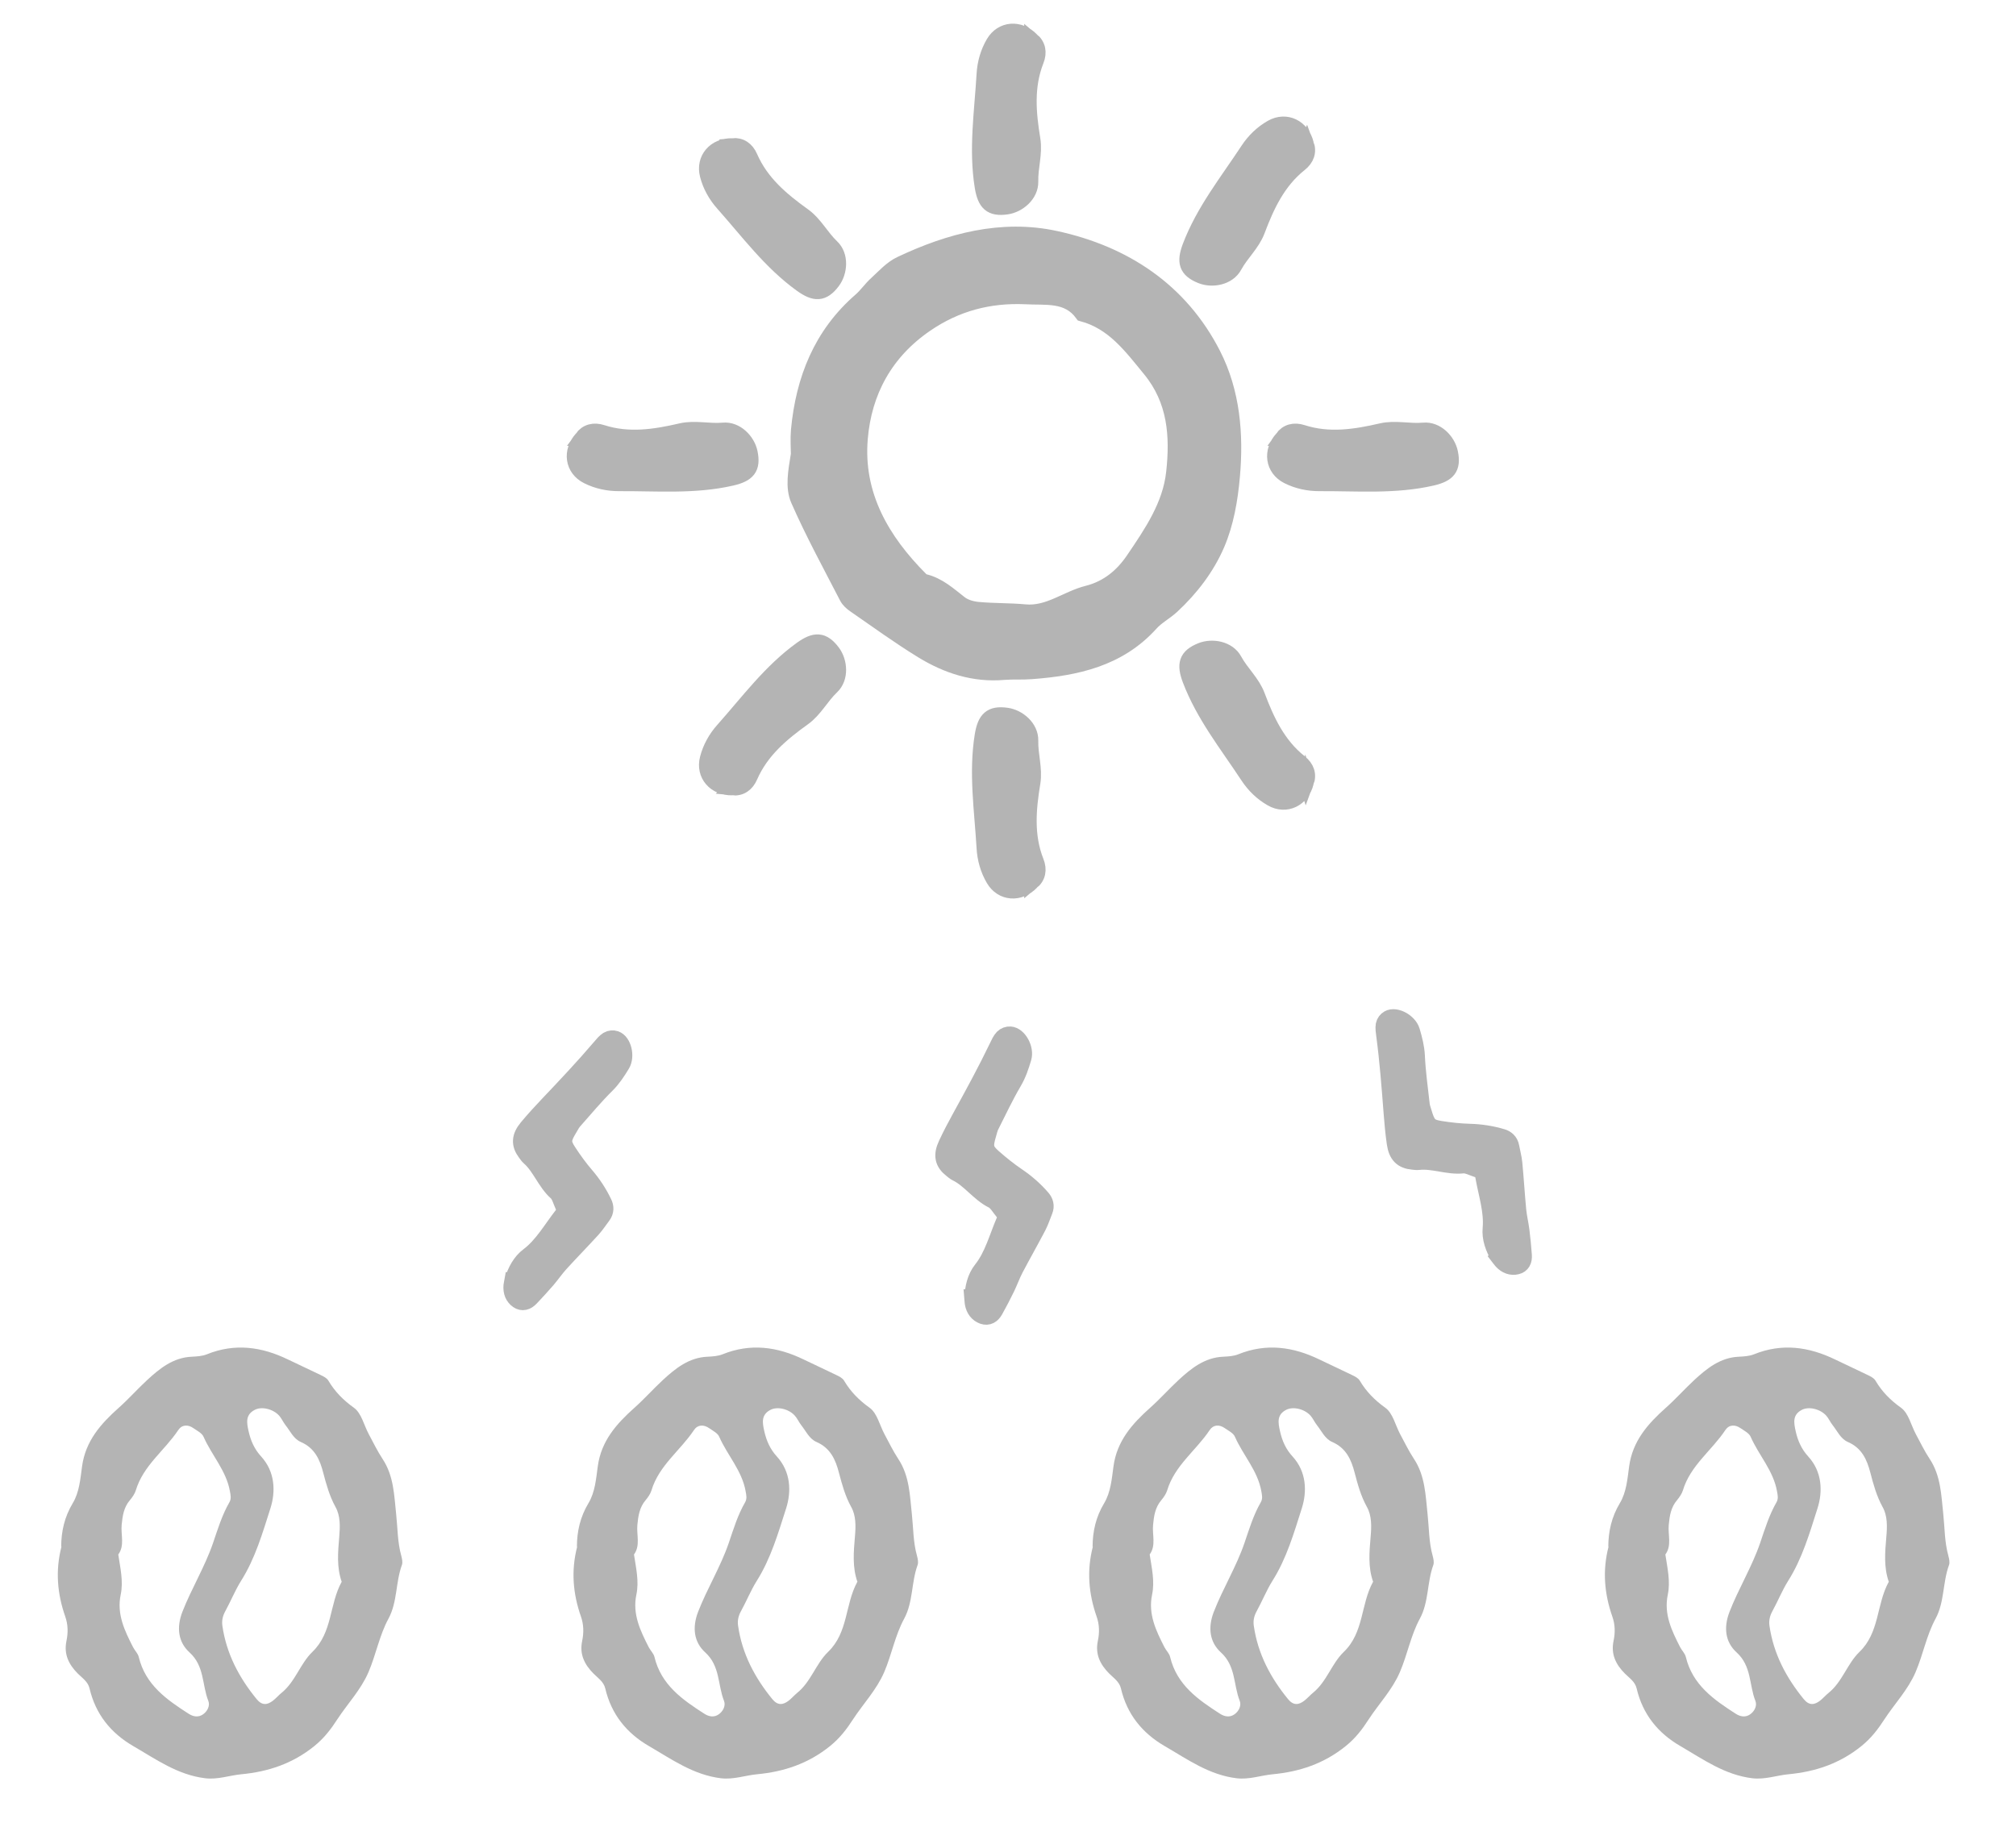 <svg width="47" height="43" viewBox="0 0 47 43" fill="none" xmlns="http://www.w3.org/2000/svg">
<path d="M17.07 3.396C17.268 3.376 17.411 3.477 17.491 3.663C17.75 4.258 18.223 4.655 18.733 5.021C19.004 5.215 19.151 5.521 19.393 5.751C19.616 5.961 19.583 6.342 19.416 6.565C19.188 6.869 18.994 6.862 18.682 6.639C17.959 6.118 17.438 5.407 16.857 4.754C16.683 4.56 16.555 4.331 16.491 4.083C16.392 3.704 16.667 3.388 17.072 3.399L17.07 3.396Z" fill="#B4B4B4" stroke="#B4B4B4" stroke-width="0.35"/>
<path d="M13.559 10.22C13.675 10.058 13.845 10.018 14.038 10.08C14.656 10.279 15.266 10.185 15.878 10.043C16.203 9.968 16.529 10.06 16.861 10.029C17.167 10.001 17.431 10.277 17.488 10.55C17.566 10.921 17.433 11.063 17.06 11.15C16.191 11.35 15.313 11.272 14.439 11.277C14.178 11.279 13.922 11.224 13.693 11.108C13.343 10.933 13.287 10.518 13.562 10.22L13.559 10.22Z" fill="#B4B4B4" stroke="#B4B4B4" stroke-width="0.35"/>
<path d="M29.887 10.22C30.002 10.058 30.172 10.018 30.365 10.08C30.983 10.279 31.593 10.185 32.205 10.043C32.53 9.968 32.856 10.06 33.188 10.029C33.494 10.001 33.758 10.277 33.815 10.55C33.893 10.921 33.76 11.063 33.387 11.15C32.518 11.35 31.64 11.272 30.766 11.277C30.506 11.279 30.249 11.224 30.02 11.108C29.671 10.933 29.614 10.518 29.89 10.22L29.887 10.22Z" fill="#B4B4B4" stroke="#B4B4B4" stroke-width="0.35"/>
<path d="M17.07 18.371C17.268 18.392 17.411 18.29 17.491 18.104C17.75 17.509 18.223 17.112 18.733 16.746C19.004 16.552 19.151 16.246 19.393 16.017C19.616 15.806 19.583 15.426 19.416 15.203C19.188 14.899 18.994 14.905 18.682 15.128C17.959 15.649 17.438 16.36 16.857 17.013C16.683 17.207 16.555 17.437 16.491 17.685C16.392 18.063 16.667 18.379 17.072 18.369L17.07 18.371Z" fill="#B4B4B4" stroke="#B4B4B4" stroke-width="0.35"/>
<path d="M30.455 3.352C30.526 3.538 30.466 3.702 30.307 3.828C29.799 4.232 29.538 4.792 29.317 5.379C29.199 5.691 28.942 5.912 28.783 6.205C28.637 6.475 28.261 6.542 28.002 6.438C27.65 6.297 27.605 6.107 27.74 5.748C28.056 4.915 28.608 4.228 29.088 3.498C29.231 3.28 29.42 3.096 29.643 2.97C29.982 2.777 30.359 2.96 30.454 3.354L30.455 3.352Z" fill="#B4B4B4" stroke="#B4B4B4" stroke-width="0.35"/>
<path d="M30.455 18.246C30.526 18.059 30.466 17.895 30.307 17.769C29.799 17.366 29.538 16.806 29.317 16.218C29.199 15.906 28.942 15.685 28.783 15.392C28.637 15.122 28.261 15.056 28.002 15.16C27.65 15.301 27.605 15.49 27.74 15.849C28.056 16.683 28.608 17.37 29.088 18.1C29.231 18.318 29.42 18.501 29.643 18.627C29.982 18.821 30.359 18.637 30.454 18.243L30.455 18.246Z" fill="#B4B4B4" stroke="#B4B4B4" stroke-width="0.35"/>
<path d="M24.053 0.925C24.207 1.051 24.237 1.224 24.162 1.412C23.924 2.016 23.978 2.631 24.08 3.251C24.134 3.579 24.022 3.9 24.031 4.233C24.039 4.54 23.747 4.785 23.471 4.825C23.095 4.879 22.962 4.737 22.899 4.358C22.756 3.479 22.891 2.608 22.942 1.735C22.956 1.475 23.028 1.222 23.158 1.001C23.355 0.664 23.773 0.635 24.053 0.928L24.053 0.925Z" fill="#B4B4B4" stroke="#B4B4B4" stroke-width="0.35"/>
<path d="M24.053 20.576C24.207 20.45 24.237 20.278 24.162 20.089C23.924 19.486 23.978 18.87 24.08 18.251C24.134 17.922 24.022 17.602 24.031 17.269C24.039 16.962 23.747 16.716 23.471 16.677C23.095 16.623 22.962 16.765 22.899 17.143C22.756 18.023 22.891 18.894 22.942 19.766C22.956 20.026 23.028 20.279 23.158 20.5C23.355 20.838 23.773 20.867 24.053 20.573L24.053 20.576Z" fill="#B4B4B4" stroke="#B4B4B4" stroke-width="0.35"/>
<path d="M18.613 10.591C18.613 10.453 18.597 10.24 18.615 10.029C18.727 8.845 19.14 7.799 20.062 6.999C20.198 6.881 20.3 6.726 20.434 6.607C20.612 6.443 20.783 6.251 20.994 6.152C22.139 5.61 23.354 5.286 24.605 5.557C26.209 5.904 27.523 6.764 28.288 8.264C28.736 9.143 28.819 10.128 28.732 11.104C28.685 11.641 28.59 12.197 28.379 12.689C28.145 13.235 27.771 13.725 27.325 14.138C27.17 14.281 26.971 14.384 26.833 14.539C26.083 15.37 25.091 15.583 24.045 15.661C23.834 15.678 23.619 15.661 23.408 15.678C22.712 15.74 22.081 15.533 21.503 15.18C20.963 14.849 20.448 14.475 19.928 14.115C19.855 14.066 19.779 13.999 19.74 13.921C19.353 13.171 18.948 12.429 18.609 11.658C18.479 11.362 18.547 10.998 18.613 10.593V10.591ZM23.904 6.919C23.063 6.883 22.296 7.082 21.589 7.566C20.645 8.212 20.147 9.132 20.056 10.226C19.946 11.538 20.562 12.6 21.47 13.508C21.49 13.528 21.517 13.551 21.546 13.557C21.883 13.636 22.125 13.863 22.387 14.066C22.499 14.152 22.664 14.198 22.809 14.21C23.168 14.243 23.534 14.233 23.894 14.266C24.444 14.318 24.861 13.954 25.351 13.83C25.826 13.71 26.167 13.419 26.419 13.047C26.841 12.425 27.279 11.788 27.362 11.017C27.455 10.166 27.399 9.335 26.81 8.618C26.366 8.076 25.956 7.514 25.233 7.32C24.892 6.85 24.378 6.948 23.904 6.919Z" fill="#B4B4B4" stroke="#B4B4B4" stroke-width="0.35"/>
<path d="M1.427 36.063C1.427 35.708 1.504 35.369 1.695 35.051C1.851 34.792 1.873 34.482 1.913 34.192C1.993 33.598 2.351 33.197 2.766 32.827C2.999 32.62 3.206 32.385 3.435 32.174C3.724 31.908 4.039 31.652 4.47 31.634C4.588 31.628 4.714 31.621 4.822 31.578C5.473 31.314 6.1 31.4 6.715 31.699C6.969 31.822 7.226 31.939 7.478 32.062C7.544 32.094 7.622 32.133 7.656 32.192C7.808 32.45 8.005 32.648 8.254 32.826C8.426 32.951 8.485 33.23 8.597 33.439C8.703 33.635 8.799 33.836 8.922 34.022C9.181 34.415 9.189 34.867 9.236 35.306C9.271 35.629 9.266 35.957 9.355 36.275C9.373 36.344 9.393 36.43 9.369 36.492C9.221 36.898 9.267 37.352 9.057 37.741C8.844 38.134 8.767 38.577 8.591 38.988C8.412 39.404 8.106 39.719 7.866 40.086C7.718 40.315 7.559 40.525 7.332 40.709C6.822 41.123 6.251 41.311 5.622 41.37C5.345 41.397 5.081 41.497 4.787 41.463C4.141 41.385 3.637 41.02 3.104 40.711C2.581 40.407 2.228 39.967 2.088 39.369C2.052 39.212 1.92 39.127 1.816 39.024C1.604 38.812 1.485 38.573 1.549 38.263C1.589 38.073 1.588 37.881 1.521 37.692C1.335 37.16 1.288 36.621 1.433 36.063L1.427 36.063ZM7.967 36.884C7.846 36.542 7.879 36.189 7.909 35.833C7.929 35.598 7.939 35.343 7.821 35.136C7.682 34.882 7.608 34.613 7.537 34.344C7.457 34.027 7.334 33.761 7.011 33.621C6.842 33.547 6.766 33.366 6.655 33.228C6.601 33.159 6.566 33.073 6.507 33.007C6.367 32.852 6.101 32.788 5.939 32.873C5.719 32.987 5.75 33.172 5.796 33.373C5.846 33.596 5.932 33.79 6.089 33.961C6.413 34.316 6.431 34.776 6.303 35.174C6.12 35.747 5.95 36.338 5.62 36.86C5.479 37.085 5.379 37.337 5.251 37.57C5.191 37.68 5.167 37.792 5.185 37.912C5.28 38.562 5.573 39.116 5.983 39.617C6.107 39.769 6.229 39.758 6.366 39.652C6.435 39.598 6.494 39.528 6.563 39.472C6.885 39.212 6.999 38.79 7.282 38.517C7.755 38.062 7.675 37.412 7.964 36.885L7.967 36.884ZM2.757 36.243C2.805 36.563 2.879 36.87 2.814 37.182C2.718 37.636 2.906 38.023 3.103 38.408C3.144 38.487 3.217 38.555 3.235 38.636C3.391 39.285 3.886 39.63 4.4 39.96C4.508 40.029 4.629 40.048 4.736 39.971C4.838 39.898 4.901 39.77 4.856 39.657C4.709 39.284 4.769 38.846 4.419 38.529C4.153 38.288 4.112 37.949 4.251 37.585C4.465 37.036 4.776 36.535 4.968 35.974C5.076 35.656 5.177 35.325 5.348 35.028C5.397 34.943 5.376 34.859 5.36 34.77C5.275 34.289 4.935 33.932 4.746 33.501C4.709 33.415 4.596 33.36 4.511 33.301C4.383 33.21 4.241 33.216 4.156 33.344C3.838 33.822 3.339 34.171 3.166 34.751C3.14 34.833 3.085 34.911 3.029 34.978C2.885 35.146 2.856 35.349 2.836 35.557C2.815 35.79 2.911 36.035 2.758 36.245L2.757 36.243Z" fill="#B4B4B4"/>
<path d="M13.45 36.063C13.45 35.708 13.527 35.369 13.718 35.051C13.874 34.792 13.896 34.482 13.936 34.192C14.015 33.598 14.374 33.197 14.788 32.827C15.021 32.62 15.229 32.385 15.457 32.174C15.746 31.908 16.062 31.652 16.493 31.634C16.611 31.628 16.736 31.621 16.844 31.578C17.496 31.314 18.123 31.4 18.738 31.699C18.992 31.822 19.248 31.939 19.5 32.062C19.567 32.094 19.645 32.133 19.678 32.192C19.831 32.45 20.027 32.648 20.276 32.826C20.449 32.951 20.508 33.23 20.62 33.439C20.726 33.635 20.822 33.836 20.945 34.022C21.204 34.415 21.211 34.867 21.259 35.306C21.294 35.629 21.288 35.957 21.378 36.275C21.396 36.344 21.415 36.43 21.392 36.492C21.244 36.898 21.29 37.352 21.08 37.741C20.866 38.134 20.79 38.577 20.614 38.988C20.434 39.404 20.129 39.719 19.889 40.086C19.741 40.315 19.582 40.525 19.355 40.709C18.844 41.123 18.274 41.311 17.645 41.37C17.367 41.397 17.104 41.497 16.81 41.463C16.164 41.385 15.66 41.02 15.127 40.711C14.604 40.407 14.251 39.967 14.111 39.369C14.074 39.212 13.942 39.127 13.839 39.024C13.627 38.812 13.507 38.573 13.572 38.263C13.612 38.073 13.61 37.881 13.544 37.692C13.357 37.16 13.311 36.621 13.456 36.063L13.45 36.063ZM19.99 36.884C19.869 36.542 19.901 36.189 19.931 35.833C19.952 35.598 19.961 35.343 19.844 35.136C19.704 34.882 19.631 34.613 19.56 34.344C19.479 34.027 19.356 33.761 19.034 33.621C18.865 33.547 18.789 33.366 18.678 33.228C18.624 33.159 18.589 33.073 18.529 33.007C18.39 32.852 18.124 32.788 17.962 32.873C17.742 32.987 17.773 33.172 17.819 33.373C17.869 33.596 17.955 33.79 18.112 33.961C18.436 34.316 18.454 34.776 18.326 35.174C18.142 35.747 17.972 36.338 17.643 36.86C17.502 37.085 17.402 37.337 17.273 37.57C17.213 37.68 17.189 37.792 17.208 37.912C17.302 38.562 17.596 39.116 18.005 39.617C18.13 39.769 18.252 39.758 18.389 39.652C18.458 39.598 18.517 39.528 18.585 39.472C18.908 39.212 19.022 38.79 19.305 38.517C19.778 38.062 19.698 37.412 19.986 36.885L19.99 36.884ZM14.78 36.243C14.828 36.563 14.902 36.87 14.836 37.182C14.741 37.636 14.928 38.023 15.125 38.408C15.166 38.487 15.24 38.555 15.258 38.636C15.414 39.285 15.908 39.63 16.423 39.96C16.531 40.029 16.651 40.048 16.758 39.971C16.86 39.898 16.923 39.77 16.879 39.657C16.731 39.284 16.791 38.846 16.442 38.529C16.176 38.288 16.135 37.949 16.274 37.585C16.487 37.036 16.799 36.535 16.991 35.974C17.099 35.656 17.199 35.325 17.371 35.028C17.42 34.943 17.399 34.859 17.383 34.77C17.298 34.289 16.958 33.932 16.768 33.501C16.732 33.415 16.619 33.36 16.534 33.301C16.406 33.21 16.264 33.216 16.179 33.344C15.861 33.822 15.361 34.171 15.188 34.751C15.163 34.833 15.108 34.911 15.052 34.978C14.908 35.146 14.879 35.349 14.859 35.557C14.838 35.79 14.933 36.035 14.781 36.245L14.78 36.243Z" fill="#B4B4B4"/>
<path d="M25.472 36.063C25.473 35.708 25.549 35.369 25.741 35.051C25.896 34.792 25.919 34.482 25.959 34.192C26.038 33.598 26.397 33.197 26.811 32.827C27.044 32.62 27.252 32.385 27.48 32.174C27.769 31.908 28.085 31.652 28.516 31.634C28.634 31.628 28.759 31.621 28.867 31.578C29.519 31.314 30.145 31.4 30.761 31.699C31.015 31.822 31.271 31.939 31.523 32.062C31.589 32.094 31.667 32.133 31.701 32.192C31.854 32.45 32.05 32.648 32.299 32.826C32.472 32.951 32.531 33.23 32.642 33.439C32.749 33.635 32.844 33.836 32.968 34.022C33.226 34.415 33.234 34.867 33.282 35.306C33.317 35.629 33.311 35.957 33.4 36.275C33.419 36.344 33.438 36.43 33.415 36.492C33.267 36.898 33.313 37.352 33.102 37.741C32.889 38.134 32.813 38.577 32.636 38.988C32.457 39.404 32.151 39.719 31.911 40.086C31.764 40.315 31.605 40.525 31.378 40.709C30.867 41.123 30.297 41.311 29.668 41.37C29.39 41.397 29.126 41.497 28.832 41.463C28.186 41.385 27.683 41.02 27.15 40.711C26.627 40.407 26.273 39.967 26.133 39.369C26.097 39.212 25.965 39.127 25.862 39.024C25.65 38.812 25.53 38.573 25.594 38.263C25.635 38.073 25.633 37.881 25.566 37.692C25.38 37.16 25.333 36.621 25.478 36.063L25.472 36.063ZM32.013 36.884C31.891 36.542 31.924 36.189 31.954 35.833C31.975 35.598 31.984 35.343 31.867 35.136C31.727 34.882 31.653 34.613 31.583 34.344C31.502 34.027 31.379 33.761 31.057 33.621C30.888 33.547 30.811 33.366 30.701 33.228C30.646 33.159 30.611 33.073 30.552 33.007C30.413 32.852 30.147 32.788 29.984 32.873C29.764 32.987 29.796 33.172 29.842 33.373C29.892 33.596 29.977 33.79 30.135 33.961C30.459 34.316 30.476 34.776 30.348 35.174C30.165 35.747 29.995 36.338 29.665 36.86C29.524 37.085 29.425 37.337 29.296 37.57C29.236 37.68 29.212 37.792 29.231 37.912C29.325 38.562 29.619 39.116 30.028 39.617C30.152 39.769 30.275 39.758 30.411 39.652C30.48 39.598 30.54 39.528 30.608 39.472C30.931 39.212 31.044 38.79 31.328 38.517C31.801 38.062 31.72 37.412 32.009 36.885L32.013 36.884ZM26.803 36.243C26.851 36.563 26.925 36.87 26.859 37.182C26.764 37.636 26.951 38.023 27.148 38.408C27.189 38.487 27.263 38.555 27.28 38.636C27.436 39.285 27.931 39.63 28.445 39.96C28.553 40.029 28.674 40.048 28.781 39.971C28.883 39.898 28.946 39.77 28.902 39.657C28.754 39.284 28.814 38.846 28.464 38.529C28.199 38.288 28.157 37.949 28.297 37.585C28.51 37.036 28.822 36.535 29.014 35.974C29.122 35.656 29.222 35.325 29.393 35.028C29.442 34.943 29.422 34.859 29.406 34.77C29.321 34.289 28.98 33.932 28.791 33.501C28.754 33.415 28.642 33.36 28.556 33.301C28.428 33.21 28.287 33.216 28.202 33.344C27.884 33.822 27.384 34.171 27.211 34.751C27.185 34.833 27.131 34.911 27.075 34.978C26.931 35.146 26.901 35.349 26.882 35.557C26.86 35.79 26.956 36.035 26.803 36.245L26.803 36.243Z" fill="#B4B4B4"/>
<path d="M37.495 36.063C37.496 35.708 37.572 35.369 37.763 35.051C37.919 34.792 37.941 34.482 37.981 34.192C38.061 33.598 38.419 33.197 38.834 32.827C39.067 32.62 39.275 32.385 39.503 32.174C39.792 31.908 40.107 31.652 40.538 31.634C40.656 31.628 40.782 31.621 40.89 31.578C41.541 31.314 42.168 31.4 42.784 31.699C43.038 31.822 43.294 31.939 43.546 32.062C43.612 32.094 43.69 32.133 43.724 32.192C43.876 32.45 44.073 32.648 44.322 32.826C44.495 32.951 44.553 33.23 44.665 33.439C44.771 33.635 44.867 33.836 44.991 34.022C45.249 34.415 45.257 34.867 45.305 35.306C45.339 35.629 45.334 35.957 45.423 36.275C45.441 36.344 45.461 36.43 45.438 36.492C45.289 36.898 45.335 37.352 45.125 37.741C44.912 38.134 44.835 38.577 44.659 38.988C44.48 39.404 44.174 39.719 43.934 40.086C43.786 40.315 43.627 40.525 43.4 40.709C42.89 41.123 42.319 41.311 41.69 41.37C41.413 41.397 41.149 41.497 40.855 41.463C40.209 41.385 39.705 41.02 39.173 40.711C38.649 40.407 38.296 39.967 38.156 39.369C38.12 39.212 37.988 39.127 37.884 39.024C37.672 38.812 37.553 38.573 37.617 38.263C37.658 38.073 37.656 37.881 37.589 37.692C37.403 37.16 37.356 36.621 37.501 36.063L37.495 36.063ZM44.035 36.884C43.914 36.542 43.947 36.189 43.977 35.833C43.998 35.598 44.007 35.343 43.889 35.136C43.75 34.882 43.676 34.613 43.606 34.344C43.525 34.027 43.402 33.761 43.079 33.621C42.91 33.547 42.834 33.366 42.724 33.228C42.669 33.159 42.634 33.073 42.575 33.007C42.435 32.852 42.169 32.788 42.007 32.873C41.787 32.987 41.819 33.172 41.864 33.373C41.914 33.596 42 33.79 42.157 33.961C42.481 34.316 42.499 34.776 42.371 35.174C42.188 35.747 42.018 36.338 41.688 36.86C41.547 37.085 41.447 37.337 41.319 37.57C41.259 37.68 41.235 37.792 41.253 37.912C41.348 38.562 41.642 39.116 42.051 39.617C42.175 39.769 42.297 39.758 42.434 39.652C42.503 39.598 42.562 39.528 42.631 39.472C42.953 39.212 43.067 38.79 43.35 38.517C43.823 38.062 43.743 37.412 44.032 36.885L44.035 36.884ZM38.825 36.243C38.873 36.563 38.947 36.87 38.882 37.182C38.786 37.636 38.974 38.023 39.171 38.408C39.212 38.487 39.285 38.555 39.303 38.636C39.459 39.285 39.954 39.63 40.468 39.96C40.576 40.029 40.697 40.048 40.804 39.971C40.906 39.898 40.969 39.77 40.924 39.657C40.777 39.284 40.837 38.846 40.487 38.529C40.221 38.288 40.18 37.949 40.32 37.585C40.533 37.036 40.844 36.535 41.036 35.974C41.144 35.656 41.245 35.325 41.416 35.028C41.465 34.943 41.444 34.859 41.428 34.77C41.343 34.289 41.003 33.932 40.814 33.501C40.777 33.415 40.665 33.36 40.579 33.301C40.451 33.21 40.309 33.216 40.224 33.344C39.907 33.822 39.407 34.171 39.234 34.751C39.208 34.833 39.153 34.911 39.098 34.978C38.953 35.146 38.924 35.349 38.904 35.557C38.883 35.79 38.979 36.035 38.826 36.245L38.825 36.243Z" fill="#B4B4B4"/>
<path d="M34.965 29.302C34.837 29.092 34.759 28.866 34.779 28.648C34.818 28.237 34.676 27.825 34.605 27.414C34.59 27.325 34.53 27.266 34.449 27.241C34.333 27.204 34.206 27.134 34.101 27.146C33.762 27.183 33.404 27.026 33.068 27.066C33.027 27.07 32.982 27.064 32.938 27.059C32.701 27.037 32.582 26.922 32.544 26.653C32.51 26.416 32.488 26.178 32.47 25.942C32.424 25.341 32.378 24.739 32.298 24.135C32.287 24.055 32.274 23.972 32.287 23.899C32.297 23.845 32.338 23.793 32.382 23.769C32.535 23.682 32.831 23.842 32.891 24.046C32.947 24.235 32.995 24.421 33.005 24.617C33.022 24.994 33.075 25.376 33.118 25.756C33.125 25.819 33.15 25.882 33.168 25.945C33.255 26.241 33.312 26.307 33.575 26.349C33.808 26.386 34.041 26.411 34.271 26.417C34.518 26.424 34.766 26.461 35.014 26.535C35.106 26.562 35.183 26.624 35.205 26.739C35.229 26.867 35.264 26.996 35.277 27.123C35.312 27.488 35.333 27.851 35.368 28.216C35.383 28.375 35.423 28.536 35.443 28.695C35.467 28.886 35.485 29.077 35.499 29.267C35.509 29.389 35.464 29.477 35.356 29.502C35.239 29.529 35.126 29.493 35.026 29.384C35.003 29.36 34.985 29.33 34.964 29.303L34.965 29.302Z" fill="#B4B4B4" stroke="#B4B4B4" stroke-width="0.428"/>
<path d="M22.698 30.277C22.704 30.027 22.763 29.792 22.901 29.617C23.163 29.289 23.27 28.86 23.438 28.471C23.474 28.388 23.455 28.304 23.4 28.238C23.32 28.143 23.25 28.014 23.153 27.966C22.84 27.812 22.619 27.481 22.308 27.331C22.27 27.312 22.235 27.281 22.2 27.253C22.007 27.104 21.969 26.941 22.085 26.691C22.188 26.471 22.301 26.256 22.417 26.046C22.712 25.509 23.006 24.971 23.274 24.413C23.309 24.339 23.344 24.261 23.396 24.206C23.434 24.166 23.499 24.144 23.55 24.148C23.73 24.158 23.896 24.457 23.834 24.663C23.777 24.854 23.716 25.039 23.615 25.211C23.42 25.542 23.254 25.896 23.079 26.243C23.05 26.3 23.036 26.369 23.017 26.432C22.927 26.732 22.94 26.819 23.142 26.999C23.323 27.159 23.51 27.308 23.704 27.44C23.913 27.581 24.106 27.748 24.279 27.948C24.343 28.022 24.375 28.117 24.329 28.227C24.279 28.349 24.238 28.478 24.178 28.593C24.005 28.923 23.822 29.244 23.649 29.574C23.574 29.717 23.518 29.875 23.447 30.022C23.362 30.198 23.271 30.37 23.177 30.54C23.118 30.649 23.03 30.7 22.923 30.662C22.808 30.62 22.731 30.527 22.705 30.379C22.699 30.346 22.7 30.311 22.697 30.277H22.698Z" fill="#B4B4B4" stroke="#B4B4B4" stroke-width="0.428"/>
<path d="M11.972 29.876C12.041 29.64 12.157 29.43 12.332 29.299C12.662 29.052 12.873 28.67 13.13 28.342C13.185 28.271 13.189 28.187 13.154 28.11C13.102 27.999 13.069 27.859 12.991 27.788C12.735 27.562 12.612 27.191 12.357 26.969C12.326 26.941 12.3 26.904 12.274 26.868C12.131 26.677 12.137 26.512 12.31 26.303C12.464 26.119 12.625 25.943 12.788 25.771C13.203 25.334 13.618 24.895 14.013 24.431C14.065 24.37 14.118 24.304 14.18 24.265C14.226 24.236 14.293 24.232 14.34 24.248C14.508 24.303 14.587 24.63 14.476 24.811C14.374 24.979 14.269 25.14 14.13 25.278C13.862 25.544 13.614 25.84 13.361 26.127C13.319 26.174 13.289 26.236 13.255 26.291C13.094 26.555 13.083 26.641 13.228 26.863C13.357 27.061 13.495 27.251 13.645 27.425C13.806 27.613 13.944 27.821 14.056 28.056C14.098 28.142 14.103 28.24 14.033 28.334C13.954 28.437 13.882 28.55 13.796 28.645C13.549 28.916 13.295 29.175 13.047 29.447C12.94 29.564 12.847 29.701 12.743 29.823C12.617 29.969 12.488 30.11 12.356 30.248C12.272 30.337 12.177 30.363 12.086 30.3C11.988 30.231 11.939 30.124 11.952 29.976C11.955 29.943 11.965 29.91 11.971 29.876L11.972 29.876Z" fill="#B4B4B4" stroke="#B4B4B4" stroke-width="0.428"/>
</svg>
